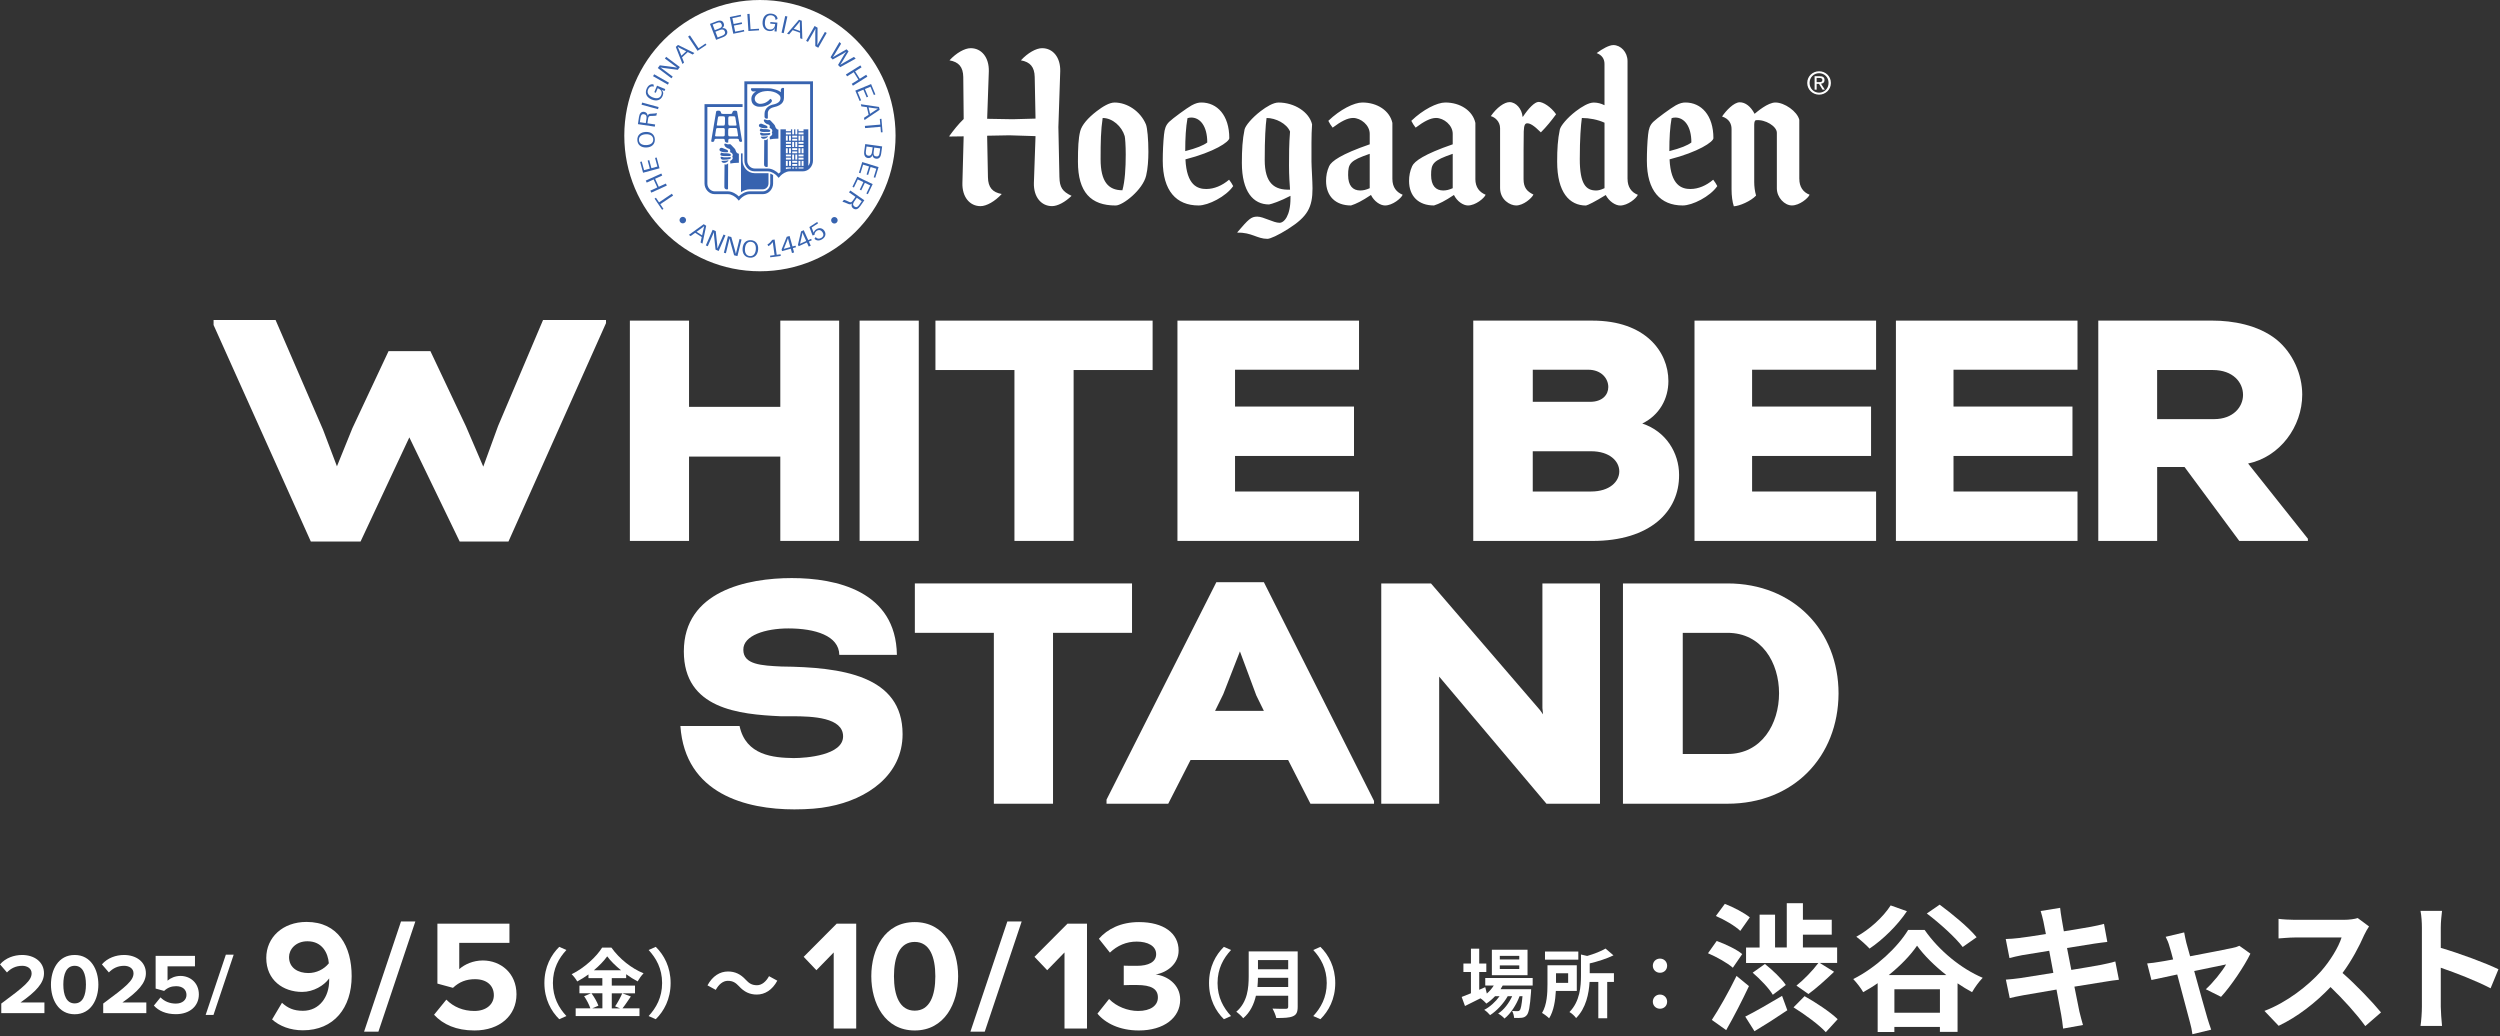 <?xml version="1.0" encoding="UTF-8"?>
<svg xmlns="http://www.w3.org/2000/svg" width="919" height="381" viewBox="0 0 919 381" fill="none">
  <rect x="0" y="0" width="919" height="381" fill="#333333" stroke="none"/>
  <g clip-path="url(#clip0_786_11863)">
    <path d="M279.35 99.72C306.887 99.72 329.21 77.397 329.21 49.86C329.21 22.323 306.887 0 279.35 0C251.813 0 229.49 22.323 229.49 49.86C229.49 77.397 251.813 99.72 279.35 99.72Z" fill="white"></path>
    <path d="M114.26 199.07L78.51 119.48V117.63H101.3L118.77 158L123.86 171.42L129.53 157.42L142.83 129.08H158.22L171.29 156.73L177.65 171.54L183.09 156.61L199.63 117.62H222.77V118.78L186.91 199.07H168.98L150.47 160.78L132.54 199.07H114.26Z" fill="white"></path>
    <path d="M231.54 198.84V117.86H253.29V149.56H286.84V117.86H308.47V198.84H286.84V167.84H253.29V198.84H231.54Z" fill="white"></path>
    <path d="M315.99 198.84V117.86H337.74V198.84H315.99Z" fill="white"></path>
    <path d="M372.91 198.84V136.02H343.87V117.86H423.7V136.02H394.66V198.84H372.91Z" fill="white"></path>
    <path d="M432.83 198.84V117.86H499.58V135.91H454V149.45H497.73V167.61H454V180.68H499.58V198.84H432.83Z" fill="white"></path>
    <path d="M541.57 198.84V117.86H585.42C604.85 117.86 613.3 129.31 613.3 140.07C613.3 146.55 610.06 152.57 603.7 155.69C612.49 158.58 617.23 166.57 617.23 174.55C617.35 188.09 606.47 198.85 585.42 198.85H541.57V198.84ZM563.44 147.71H584.5C589.13 147.71 591.21 145.05 591.21 142.27C591.21 139.15 588.67 135.91 583.81 135.91H563.45V147.71H563.44ZM563.44 180.68H584.84C591.78 180.68 595.25 176.98 595.25 173.28C595.25 169.58 591.78 165.88 584.84 165.88H563.44V180.69V180.68Z" fill="white"></path>
    <path d="M622.9 198.84V117.86H689.65V135.91H644.07V149.45H687.8V167.61H644.07V180.68H689.65V198.84H622.9Z" fill="white"></path>
    <path d="M696.94 198.84V117.86H763.69V135.91H718.11V149.45H761.84V167.61H718.11V180.68H763.69V198.84H696.94Z" fill="white"></path>
    <path d="M771.33 198.84V117.86H813.44C820.5 117.86 829.98 119.36 836.81 124.8C842.94 129.77 846.3 137.76 846.3 145.05C846.3 156.85 838.09 167.96 826.4 170.39L848.38 198.04V198.85H823.16L803.03 171.66H792.97V198.85H771.33V198.84ZM792.96 154.07H813.9C820.96 154.07 824.54 149.56 824.54 145.16C824.54 140.53 820.84 136.02 813.44 136.02H792.96V154.07Z" fill="white"></path>
    <path d="M250.11 266.87H271.86C274.17 277.74 284.35 278.55 291.76 278.67C296.39 278.67 309.92 277.63 309.92 270.69C309.92 263.75 298.82 263.29 291.18 263.29H286.9C271.75 262.6 251.38 260.63 251.38 239.46C251.38 217.25 274.75 212.5 291.06 212.5C307.37 212.5 329.35 217.24 329.7 240.73H308.53C308.41 233.67 299.62 231.01 289.79 231.01C281.46 231.01 273.13 233.56 273.25 238.88C273.25 244.32 279.96 244.66 287.25 245.01C309.34 245.24 331.79 248.25 331.79 269.88C331.79 284.92 318.83 293.83 304.72 296.49C301.37 297.18 296.97 297.53 291.99 297.53C274.52 297.53 251.85 291.98 250.11 266.87Z" fill="white"></path>
    <path d="M365.34 295.45V232.63H336.3V214.47H416.13V232.63H387.09V295.45H365.34Z" fill="white"></path>
    <path d="M406.76 295.45V293.95L447.13 214.01H464.6L505.09 294.41V295.45H481.72L473.51 279.37H437.65L429.44 295.45H406.77H406.76ZM446.67 261.32H464.6L461.82 255.65L455.8 239.46L449.67 255.19L446.66 261.32H446.67Z" fill="white"></path>
    <path d="M507.75 295.45V214.47H526.03L566.06 260.98L567.22 262.6L566.99 260.29V214.48H588.16V295.46H568.49L529.04 248.72V295.46H507.75V295.45Z" fill="white"></path>
    <path d="M596.6 295.45V214.47H635.01C659.3 214.47 675.85 231.82 675.85 254.96C675.73 278.1 659.42 295.45 635.01 295.45H596.6ZM618.58 277.17H635.01C647.62 277.17 653.98 266.06 653.98 254.84C653.98 243.62 647.62 232.63 635.01 232.63H618.58V277.17Z" fill="white"></path>
    <path d="M621.45 69.48C618.19 69.48 614.18 68.19 613.73 58.58C624.33 55.86 629.85 52.14 629.85 50.78C629.85 42.38 625.39 37.68 619.55 37.68C618.57 37.68 617.51 37.91 615.99 38.74C614.33 39.65 608.96 43.58 607.74 44.79C606.45 46.08 606.08 47.37 605.84 49.49C605.54 52.29 605.39 55.85 605.39 59.1C605.39 70.15 610.38 75.53 618.56 75.53C622.12 75.53 628.62 72.27 631.28 68.41C630.9 67.65 630.37 66.82 629.77 66.06C627.19 68.26 624.24 69.47 621.44 69.47M614.48 43.44C614.86 43.29 615.39 43.21 615.85 43.21C619.1 43.21 621.75 46.31 621.75 52.37C620.39 53.43 617.81 54.49 613.65 55.55C613.65 50.71 613.87 46.84 614.48 43.44ZM409.73 37.69C407.76 37.69 405.34 39.2 403.15 40.87C399.89 43.37 397.69 45.94 397.09 48.21C396.41 50.86 396.25 54.34 396.25 59.42C396.25 70.7 401.02 75.54 410.11 75.54C412.76 75.54 420.1 69.79 421.32 64.56C421.93 62.06 422.15 58.73 422.15 55.78C422.15 51.31 421.77 47 421.24 45.71C419.2 40.87 414.35 37.69 409.74 37.69M412.6 69.94C407.46 69.94 404.58 66.84 404.58 58.51C404.58 52.23 404.66 47.84 405.34 43.37C408.97 43.37 412.38 46.47 413.44 50.03C413.6 50.64 413.82 53.51 413.82 56.76C413.82 61.83 413.52 66.6 412.6 69.93M389.44 65.17L389.06 46.7L389.74 26.26C389.89 21.04 387.02 17.71 383.08 17.71C380.89 17.71 377.78 19.45 375.29 22.18C378.69 22.79 380.28 24.6 380.36 28.31L380.66 43.6L372.26 43.83L362.88 43.67L363.49 26.26C363.63 21.04 360.76 17.71 356.83 17.71C354.63 17.71 351.53 19.45 349.03 22.18C352.44 22.79 354.03 24.6 354.1 28.31L354.25 43.75C352.28 45.64 350.54 47.84 348.95 50.04L349.02 50.19L354.24 50.12L353.78 67.23C353.63 72.45 356.51 75.78 360.44 75.78C362.63 75.78 365.74 74.04 368.24 71.31C364.83 70.71 363.24 68.89 363.17 65.18L362.87 49.89L371.05 49.74L380.66 50.04L380.06 67.22C379.91 72.44 382.78 75.77 386.72 75.77C388.77 75.77 391.5 74.33 393.91 71.99C390.5 70.4 389.53 68.81 389.45 65.18M661.42 65.77V44.04C660.66 40.94 655.97 37.68 652.64 37.68C649.84 37.68 645.9 41.09 644.99 41.84C643.56 39.11 641.59 37.6 639.54 37.6C637.35 37.6 634.47 40.7 633.03 42.83C635.61 43.66 636.52 45.48 636.52 47.44V69.55C636.52 72.05 636.82 74.17 637.35 75.83C639.39 75.76 643.63 73.94 645.53 71.89C645.07 70.3 644.85 68.56 644.85 66.89V45.85C644.85 44.71 645.15 44.26 645.45 44.19C648.94 43.81 653.17 46.46 653.17 48.8V69.24C653.17 72.65 656.05 75.52 658.7 75.52C661.5 75.52 664.68 72.87 665.21 71.58C662.79 70.67 661.43 68.63 661.43 65.75M443.49 69.48C440.23 69.48 436.23 68.19 435.77 58.58C446.37 55.86 451.89 52.14 451.89 50.78C451.89 42.38 447.43 37.68 441.6 37.68C440.61 37.68 439.55 37.91 438.04 38.74C436.37 39.65 431 43.58 429.78 44.79C428.49 46.08 428.12 47.37 427.89 49.49C427.59 52.29 427.43 55.85 427.43 59.1C427.43 70.15 432.42 75.53 440.6 75.53C444.16 75.53 450.67 72.27 453.32 68.41C452.94 67.65 452.41 66.82 451.81 66.06C449.23 68.26 446.28 69.47 443.48 69.47M436.52 43.44C436.9 43.29 437.43 43.21 437.89 43.21C441.15 43.21 443.79 46.31 443.79 52.37C442.42 53.43 439.85 54.49 435.69 55.55C435.69 50.71 435.92 46.84 436.52 43.44ZM482.32 45.71C481.26 41.17 475.82 37.69 469.98 37.69C468.08 37.69 465.59 39.2 463.4 40.87C460.14 43.37 457.79 46.25 457.5 47.61C456.74 51.25 456.51 54.95 456.51 59.87C456.51 70.54 460.75 75.16 466.5 75.16C467.41 75.01 470.67 73.95 474.38 71.98V72.89C474.38 79.33 472.03 81.9 470.36 81.9C468.09 81.9 464.46 79.63 462.18 79.63C459.9 79.63 459 80.54 454.84 85.38L454.92 85.53C460.06 85.38 462.11 87.8 465.9 87.8C466.88 87.8 469.84 86.52 473.62 84.09C480.66 79.63 482.48 76.22 482.48 69.25C482.48 66.75 482.1 61.22 482.1 59.41C482.1 55.47 482.02 49.49 482.32 45.71ZM474.22 69.71C468.39 69.94 464.91 67.29 464.91 58.81C464.91 50.79 465.21 46.17 465.59 43.37C468.92 43.37 473.01 45.41 474.22 48.37C473.84 52.83 473.84 57.15 473.84 60.78C473.84 64.72 474.06 67.37 474.22 69.71ZM542.35 65.77V45.18C541.37 40.71 536.82 37.68 531.29 37.68C528.27 37.68 523.11 40.25 518.8 44.42C519.26 45.33 519.78 46.16 520.39 46.92C523.41 44.65 525.84 43.36 527.88 43.36C530.76 43.36 534.02 46.01 534.02 49.19V53.05C523.49 56.68 519.94 59.26 519.11 61.07C518.28 62.89 517.97 64.7 517.97 66.52C517.97 72.05 521.37 75.53 527.13 75.53C529.02 74.93 531.06 73.94 534.47 71.67C535.6 74.01 537.87 75.53 539.61 75.53C542.41 75.53 545.59 72.88 546.12 71.59C543.92 70.68 542.34 68.94 542.34 65.76M534.02 69.18C532.65 69.79 531.6 70.02 530.54 70.02C527.81 70.02 526.07 68.28 526.07 64.34C526.07 60.1 526.76 59.04 534.02 56.54V69.18ZM511.84 65.77V45.18C510.86 40.71 506.31 37.68 500.79 37.68C497.77 37.68 492.61 40.25 488.29 44.42C488.75 45.33 489.27 46.16 489.88 46.92C492.91 44.65 495.34 43.36 497.38 43.36C500.26 43.36 503.51 46.01 503.51 49.19V53.05C492.99 56.68 489.43 59.26 488.6 61.07C487.77 62.89 487.46 64.7 487.46 66.52C487.46 72.05 490.87 75.53 496.63 75.53C498.52 74.93 500.56 73.94 503.97 71.67C505.11 74.01 507.38 75.53 509.12 75.53C511.92 75.53 515.1 72.88 515.62 71.59C513.43 70.68 511.84 68.94 511.84 65.76M503.51 69.18C502.15 69.79 501.09 70.02 500.03 70.02C497.3 70.02 495.57 68.28 495.57 64.34C495.57 60.1 496.25 59.04 503.51 56.54V69.18ZM598.28 65.77V22.47C598.28 19.14 595.78 16.57 593.06 16.57C591.55 16.57 589.05 17.93 586.93 19.52C588.83 20.2 589.81 21.64 589.81 23.46V38.68C588.59 38.07 587.31 37.7 585.87 37.7C583.98 37.7 581.49 39.21 579.29 40.88C576.03 43.38 573.69 46.26 573.39 47.62C572.63 51.26 572.41 54.74 572.41 59.43C572.41 70.78 576.95 75.55 583.01 75.55C583.77 75.4 586.34 74.11 590.27 71.69C591.49 74.03 593.83 75.55 595.57 75.55C598.37 75.55 601.55 72.9 602.07 71.61C599.65 70.7 598.29 68.66 598.29 65.78M589.81 69.18C588.3 69.86 587.54 70.02 586.71 70.02C582.92 70.02 580.73 67.52 580.73 58.51C580.73 50.79 581.11 46.17 581.49 43.37C584.21 43.37 587.39 43.98 589.82 45.11V69.18H589.81ZM565.59 37.46C564.15 37.46 561.88 39.81 559.83 42.91H559.69C559.46 40.03 557.27 37.54 554.91 37.54C553.02 37.54 550.21 39.51 548.02 42.69C549.53 43.07 551.43 44.66 551.43 47.15V69.1C551.43 73.49 555.14 75.53 557.33 75.53C559.99 75.53 563.08 72.88 563.69 71.52C561.35 70.38 560.06 69.02 560.06 65.84C560.06 56.68 560.06 51.91 560.13 48.28C560.21 45.86 560.67 45.33 561.42 45.33C562.4 45.33 563.69 45.94 566.42 48.66C568.54 46.54 570.36 44.27 572.02 42C570.12 39.28 567.25 37.46 565.59 37.46Z" fill="white"></path>
    <path d="M664.34 30.49C664.34 28.02 666.33 26.2 668.7 26.2C671.07 26.2 673.04 28.02 673.04 30.49C673.04 32.96 671.03 34.8 668.7 34.8C666.37 34.8 664.34 32.98 664.34 30.49ZM668.7 34.07C670.65 34.07 672.18 32.55 672.18 30.48C672.18 28.41 670.65 26.91 668.7 26.91C666.75 26.91 665.2 28.44 665.2 30.48C665.2 32.52 666.74 34.07 668.7 34.07ZM667.8 32.97H667.05V28.01H668.93C670.11 28.01 670.69 28.44 670.69 29.42C670.69 30.31 670.13 30.69 669.4 30.78L670.81 32.96H669.96L668.66 30.82H667.8V32.96V32.97ZM668.68 30.19C669.32 30.19 669.89 30.14 669.89 29.38C669.89 28.77 669.34 28.66 668.81 28.66H667.79V30.2H668.68V30.19Z" fill="white"></path>
    <path d="M241.12 72.67L242.27 74.38L246.98 71.21L247.43 71.89L242.72 75.06L243.89 76.79L243.39 77.12L240.62 73.01L241.12 72.68V72.67Z" fill="#3763AF"></path>
    <path d="M237.39 66.38L243.1 63.78L243.44 64.52L240.82 65.72L242.16 68.66L244.78 67.47L245.12 68.22L239.41 70.82L239.07 70.07L241.62 68.91L240.28 65.97L237.73 67.13L237.39 66.39V66.38Z" fill="#3763AF"></path>
    <path d="M236.76 62.55L238.88 61.98L238.08 59.02L238.66 58.86L239.46 61.82L241.66 61.23L240.8 58.05L241.38 57.89L242.45 61.87L236.39 63.5L235.32 59.52L235.9 59.36L236.76 62.54V62.55Z" fill="#3763AF"></path>
    <path d="M237.6 54.22C235.61 54.29 234.34 53.21 234.28 51.47C234.22 49.71 235.42 48.57 237.41 48.5C239.4 48.43 240.66 49.5 240.72 51.25C240.78 53 239.59 54.15 237.6 54.22ZM237.44 49.35C235.78 49.41 234.84 50.19 234.88 51.45C234.92 52.69 235.91 53.4 237.57 53.34C239.22 53.28 240.17 52.51 240.13 51.26C240.09 50.01 239.09 49.29 237.44 49.35Z" fill="#3763AF"></path>
    <path d="M241.45 41.53L241.31 42.46C240.91 42.6 239.92 42.62 239.15 42.63C238.59 42.65 238.34 42.92 238.24 43.63L237.99 45.33L240.83 45.75L240.71 46.56L234.5 45.64L234.89 43.01C235.08 41.71 235.7 40.95 236.82 41.12C237.54 41.23 238.01 41.77 238.08 42.54C238.27 42.03 238.62 41.83 239.12 41.82C240.56 41.77 241.12 41.69 241.45 41.51V41.53ZM236.71 41.98C235.96 41.87 235.59 42.32 235.47 43.17L235.21 44.93L237.39 45.25L237.65 43.5C237.78 42.65 237.49 42.1 236.71 41.98Z" fill="#3763AF"></path>
    <path d="M235.83 38.49L236.04 37.7L242.1 39.35L241.89 40.14L235.83 38.49Z" fill="#3763AF"></path>
    <path d="M244.56 32.73L244.26 33.46L243.11 32.98C243.79 33.49 244 34.25 243.59 35.24C242.95 36.8 241.4 37.34 239.55 36.58C237.68 35.81 236.99 34.32 237.68 32.67C238.23 31.33 239.27 30.76 240.23 31.04L240.36 31.85C239.41 31.55 238.63 31.95 238.24 32.9C237.75 34.09 238.33 35.13 239.89 35.78C241.44 36.42 242.59 36.12 243.06 34.98C243.49 33.94 243.17 33.11 242.1 32.58L241.76 32.44L241.07 34.11L240.53 33.88L241.52 31.49L244.56 32.75V32.73Z" fill="#3763AF"></path>
    <path d="M240.06 28.01L240.46 27.3L245.91 30.41L245.51 31.12L240.06 28.01Z" fill="#3763AF"></path>
    <path d="M244.89 20.89L249.91 24.66L249.16 25.66L244.05 25.01C243.61 24.95 243.19 24.86 242.77 24.77L247.29 28.16L246.82 28.78L241.8 25.01L242.55 24.01L247.61 24.66C248.05 24.72 248.49 24.8 248.92 24.89L244.41 21.51L244.88 20.89H244.89Z" fill="#3763AF"></path>
    <path d="M252.82 19.14L250.71 21.09L251.46 22.99L250.88 23.53L248.42 17.25L249.22 16.51L255.25 19.48L254.64 20.05L252.82 19.14ZM252.25 18.85L250.21 17.83C249.85 17.64 249.48 17.45 249.14 17.25C249.3 17.61 249.47 17.98 249.63 18.35L250.48 20.48L252.25 18.84V18.85Z" fill="#3763AF"></path>
    <path d="M259.36 16L259.69 16.5L256.42 18.68L252.94 13.46L253.62 13L256.77 17.72L259.35 16H259.36Z" fill="#3763AF"></path>
    <path d="M267.25 11.29C267.64 12.31 267.04 13.17 265.71 13.69L263.24 14.64L260.98 8.78L263.44 7.83C264.78 7.31 265.64 7.57 266.03 8.59C266.31 9.32 266.13 9.92 265.44 10.35C266.29 10.2 266.96 10.55 267.25 11.29ZM261.96 9.04L262.75 11.1L264.3 10.5C265.19 10.16 265.56 9.69 265.28 8.95C264.99 8.2 264.46 8.07 263.58 8.41L261.96 9.03V9.04ZM266.43 11.55C266.14 10.81 265.5 10.68 264.66 11.01L262.98 11.66L263.8 13.78L265.45 13.14C266.28 12.82 266.75 12.35 266.44 11.55H266.43Z" fill="#3763AF"></path>
    <path d="M269.22 6.68L269.67 8.83L272.67 8.2L272.79 8.79L269.79 9.41L270.25 11.65L273.47 10.98L273.59 11.57L269.56 12.41L268.28 6.26L272.31 5.42L272.43 6.01L269.21 6.68H269.22Z" fill="#3763AF"></path>
    <path d="M279 10.55L279.04 11.15L275.12 11.4L274.72 5.14L275.54 5.09L275.9 10.76L279 10.56V10.55Z" fill="#3763AF"></path>
    <path d="M285.49 11.6L284.71 11.53L284.82 10.29C284.53 11.09 283.87 11.52 282.81 11.42C281.13 11.27 280.15 9.96 280.33 7.96C280.51 5.95 281.73 4.85 283.51 5.01C284.95 5.14 285.81 5.96 285.82 6.96L285.08 7.33C285.08 6.33 284.47 5.71 283.45 5.61C282.16 5.49 281.34 6.36 281.19 8.05C281.04 9.72 281.67 10.72 282.9 10.83C284.02 10.93 284.72 10.38 284.91 9.2L284.94 8.84L283.14 8.68L283.19 8.09L285.77 8.32L285.47 11.6H285.49Z" fill="#3763AF"></path>
    <path d="M288.64 5.89L289.44 6.06L288.1 12.19L287.3 12.02L288.64 5.89Z" fill="#3763AF"></path>
    <path d="M294.11 12.03L291.4 11.08L290.07 12.64L289.32 12.38L293.71 7.26L294.73 7.62L294.94 14.34L294.15 14.07L294.1 12.03H294.11ZM294.09 11.39L294.03 9.11C294.03 8.7 294.03 8.29 294.03 7.89C293.79 8.2 293.54 8.52 293.28 8.84L291.8 10.59L294.08 11.38L294.09 11.39Z" fill="#3763AF"></path>
    <path d="M303.9 12.11L300.79 17.56L299.7 16.94V11.79C299.72 11.34 299.76 10.92 299.8 10.49L297 15.4L296.33 15.01L299.44 9.56L300.53 10.18L300.51 15.29C300.51 15.73 300.48 16.18 300.44 16.62L303.23 11.73L303.9 12.11Z" fill="#3763AF"></path>
    <path d="M314.56 21.55L308.85 24.69L308.06 23.88L310.29 20.1C310.54 19.73 310.8 19.36 311.06 18.99C310.69 19.24 310.31 19.5 309.93 19.74L306.1 21.88L305.3 21.06L308.58 15.44L309.19 16.07L306.81 20.01C306.6 20.37 306.38 20.72 306.15 21.06C306.48 20.84 306.83 20.62 307.19 20.41L311.19 18.12L311.92 18.87L309.55 22.78C309.33 23.14 309.09 23.5 308.85 23.84C309.22 23.61 309.58 23.39 309.95 23.17L313.92 20.91L314.53 21.54L314.56 21.55Z" fill="#3763AF"></path>
    <path d="M318.85 28.17L313.53 31.5L313.1 30.81L315.54 29.28L313.83 26.54L311.39 28.07L310.95 27.37L316.27 24.04L316.71 24.74L314.34 26.22L316.05 28.96L318.42 27.48L318.85 28.17Z" fill="#3763AF"></path>
    <path d="M319.97 31.89L317.94 32.73L319.12 35.56L318.57 35.79L317.39 32.96L315.28 33.84L316.54 36.88L315.99 37.11L314.41 33.31L320.21 30.9L321.79 34.7L321.24 34.93L319.98 31.89H319.97Z" fill="#3763AF"></path>
    <path d="M319.3 42.19L318.66 39.39L316.63 39.1L316.45 38.32L323.12 39.31L323.36 40.37L317.78 44.13L317.59 43.32L319.29 42.19H319.3ZM319.83 41.84L321.73 40.58C322.07 40.36 322.43 40.14 322.76 39.94C322.37 39.9 321.96 39.86 321.56 39.81L319.29 39.49L319.83 41.84Z" fill="#3763AF"></path>
    <path d="M323.83 48.66L323.66 46.61L318 47.09L317.93 46.28L323.59 45.8L323.42 43.72L324.02 43.67L324.44 48.61L323.84 48.66H323.83Z" fill="#3763AF"></path>
    <path d="M319.05 58.09C317.97 57.94 317.5 57 317.7 55.58L318.06 52.96L324.28 53.82L323.92 56.43C323.72 57.85 323.08 58.48 322.01 58.33C321.23 58.22 320.79 57.77 320.75 56.97C320.47 57.79 319.84 58.2 319.05 58.1V58.09ZM319.21 57.24C320 57.35 320.42 56.85 320.54 55.95L320.79 54.16L318.54 53.85L318.3 55.6C318.18 56.48 318.36 57.12 319.22 57.24H319.21ZM323.57 54.55L321.38 54.25L321.15 55.89C321.02 56.83 321.25 57.39 322.03 57.5C322.83 57.61 323.19 57.21 323.32 56.27L323.56 54.56L323.57 54.55Z" fill="#3763AF"></path>
    <path d="M322.13 62.03L320.03 61.38L319.12 64.31L318.55 64.13L319.46 61.2L317.28 60.53L316.31 63.68L315.74 63.5L316.96 59.57L322.96 61.42L321.74 65.35L321.17 65.17L322.14 62.02L322.13 62.03Z" fill="#3763AF"></path>
    <path d="M319.9 68.16L317.92 67.21L316.59 69.98L316.05 69.72L317.38 66.95L315.32 65.96L313.9 68.93L313.36 68.67L315.14 64.96L320.8 67.68L319.02 71.39L318.48 71.13L319.9 68.16Z" fill="#3763AF"></path>
    <path d="M309.67 74.23L310.21 73.45C310.63 73.5 311.52 73.92 312.22 74.25C312.73 74.48 313.07 74.35 313.48 73.76L314.46 72.35L312.1 70.71L312.57 70.03L317.73 73.61L316.22 75.79C315.47 76.87 314.59 77.28 313.65 76.63C313.05 76.21 312.87 75.52 313.16 74.8C312.76 75.17 312.36 75.19 311.9 74.99C310.59 74.4 310.05 74.22 309.67 74.23ZM314.12 75.93C314.74 76.36 315.28 76.12 315.76 75.42L316.77 73.96L314.96 72.7L313.95 74.15C313.46 74.86 313.47 75.48 314.12 75.93Z" fill="#3763AF"></path>
    <path d="M250.14 80.08C250.6 79.6 251.36 79.59 251.83 80.05C252.31 80.51 252.32 81.27 251.86 81.74C251.39 82.22 250.64 82.24 250.16 81.78C249.68 81.32 249.67 80.56 250.14 80.08Z" fill="#3763AF"></path>
    <path d="M257.96 87.14L255.55 85.58L253.89 86.78L253.22 86.35L258.69 82.41L259.6 83L258.22 89.58L257.52 89.13L257.95 87.14H257.96ZM258.1 86.52L258.58 84.29C258.67 83.89 258.77 83.49 258.87 83.11C258.56 83.36 258.25 83.61 257.92 83.86L256.07 85.21L258.1 86.52Z" fill="#3763AF"></path>
    <path d="M266.69 86.51L264.18 92.26L263.03 91.76L262.49 86.64C262.45 86.19 262.44 85.77 262.43 85.34L260.17 90.52L259.46 90.21L261.97 84.46L263.12 84.96L263.65 90.04C263.69 90.48 263.71 90.93 263.72 91.37L265.97 86.21L266.68 86.52L266.69 86.51Z" fill="#3763AF"></path>
    <path d="M272.59 88.05L271.08 94.14L269.86 93.84L268.47 88.88C268.36 88.45 268.28 88.03 268.2 87.61L266.84 93.1L266.09 92.91L267.6 86.82L268.82 87.12L270.2 92.04C270.32 92.46 270.41 92.9 270.5 93.34L271.85 87.87L272.6 88.06L272.59 88.05Z" fill="#3763AF"></path>
    <path d="M272.98 91.29C273.13 89.3 274.33 88.16 276.08 88.29C277.83 88.42 278.84 89.74 278.69 91.73C278.54 93.72 277.35 94.86 275.59 94.72C273.85 94.59 272.83 93.28 272.98 91.29ZM277.84 91.66C277.97 90 277.28 88.98 276.03 88.89C274.79 88.8 273.98 89.7 273.85 91.36C273.72 93.01 274.39 94.04 275.64 94.13C276.89 94.23 277.71 93.31 277.84 91.66Z" fill="#3763AF"></path>
    <path d="M286.93 93.47L287.01 94.07L283.16 94.59L283.08 93.99L284.72 93.77L284.07 88.99C283.66 89.55 283.11 90.12 282.47 90.5L282.1 89.89C282.94 89.37 283.4 88.82 283.89 88.17L284.75 88.05L285.51 93.66L286.92 93.47H286.93Z" fill="#3763AF"></path>
    <path d="M292.59 90.89L291.47 91.2L291.91 92.8L291.13 93.02L290.69 91.42L287.48 92.31L287.32 91.72L289.21 87.04L290.25 86.75L291.32 90.61L292.44 90.3L292.6 90.89H292.59ZM290.53 90.83L289.86 88.42C289.78 88.14 289.71 87.85 289.65 87.56C289.53 87.9 289.41 88.27 289.28 88.6L288.12 91.49L290.53 90.82V90.83Z" fill="#3763AF"></path>
    <path d="M298.41 88.32L297.35 88.8L298.03 90.31L297.29 90.65L296.61 89.14L293.58 90.52L293.33 89.97L294.47 85.06L295.45 84.62L297.1 88.27L298.16 87.79L298.41 88.34V88.32ZM296.36 88.58L295.33 86.31C295.21 86.05 295.09 85.77 294.99 85.49C294.93 85.85 294.86 86.23 294.79 86.58L294.09 89.62L296.36 88.59V88.58Z" fill="#3763AF"></path>
    <path d="M303.07 84.9C303.72 85.9 303.51 87.11 302.28 87.91C301.2 88.61 300.15 88.56 299.39 87.78L299.86 87.12C300.36 87.83 301.19 87.91 301.95 87.42C302.76 86.9 302.88 86.15 302.36 85.36C301.86 84.59 301.05 84.32 300.22 84.86C299.68 85.21 299.38 85.84 299.41 86.36L298.69 86.55L297.52 83.46L300.4 81.59L300.73 82.09L298.36 83.63L299.1 85.54C299.24 85.06 299.58 84.61 300.09 84.28C301.16 83.58 302.36 83.8 303.08 84.9H303.07Z" fill="#3763AF"></path>
    <path d="M305.86 81.8C305.4 81.32 305.41 80.57 305.89 80.11C306.37 79.65 307.12 79.67 307.58 80.14C308.05 80.63 308.03 81.38 307.55 81.84C307.07 82.3 306.32 82.29 305.85 81.8H305.86Z" fill="#3763AF"></path>
    <path d="M298.62 29.22H272.94V37.55H258.29V67.44C258.29 69.65 260.06 72.02 262.71 72.02H267.59C268.62 72.02 269.89 72.84 270.41 73.44L270.9 74L271.57 74.76L272.25 74L272.75 73.44C273.28 72.84 274.55 72.02 275.58 72.02H280.46C283.1 72.02 284.88 69.65 284.88 67.44V64.92C284.95 64.98 285 65.05 285.06 65.11L285.56 65.67L286.23 66.43L286.9 65.67L287.41 65.11C287.94 64.51 289.21 63.69 290.23 63.69H295.12C297.76 63.69 299.54 61.32 299.54 59.11V30.12V29.22H298.64H298.62Z" fill="white"></path>
    <path d="M267.73 58.87C267.39 59.07 266.62 59.1 266.03 59.1C265.68 59.1 265.63 59.18 265.21 59.13C265.26 59.52 265.51 59.88 266.21 59.88C266.91 59.88 267.87 59.32 267.73 58.88M272.39 70.65C273.29 70.07 274.43 69.59 275.6 69.59H280.48C280.95 69.59 281.46 69.37 281.84 69C282.26 68.59 282.5 68.02 282.5 67.41V63.68C282.42 63.68 282.34 63.66 282.27 63.66H277.39C276.15 63.66 275.01 63.14 274.17 62.18C273.42 61.32 272.98 60.19 272.98 59.08V56.39H272.39V70.64V70.65ZM267.24 55.97C267.62 55.97 267.59 55.86 267.62 55.67C267.66 55.47 267.54 55.2 267.21 55.06C266.87 54.92 265.85 54.48 265.5 54.37C265.13 54.26 264.68 54.39 264.53 54.75C264.2 55.56 265.31 55.81 265.78 55.91C266.25 56.02 266.86 55.97 267.24 55.97ZM268.51 57.74C268.2 57.82 267.09 57.85 266.27 57.85C265.79 57.85 265.54 57.63 265.27 57.63C265 57.63 264.77 57.71 264.94 58.15C265.11 58.6 265.38 58.71 265.94 58.71C266.5 58.71 267.66 58.66 268.24 58.46C268.82 58.27 268.66 57.96 268.52 57.74M271.61 59.81V56.49C271.25 56.49 271.09 56.36 270.8 56.08C270.52 55.81 270.42 55.19 270.27 54.92C270.14 54.65 269.78 54.34 269.52 54.06C269.27 53.78 268.69 53.15 268.52 53.04C268.36 52.93 267.94 53.07 267.6 53.07C267.26 53.07 266.58 52.62 266.33 52.87C266.08 53.12 266.44 53.73 266.71 54.01C266.99 54.29 267.46 54.56 267.99 54.68C268.51 54.79 268.49 55.43 268.37 55.93C269.45 56.29 269.54 57.09 269.18 57.59C269.18 57.59 269.35 57.81 269.35 58.12C269.35 58.43 269.07 58.84 268.41 59.17L268.47 60.11C269.22 59.94 270.35 59.86 271.6 59.83M265.16 57.21C265.38 57.29 265.88 57.38 266.24 57.38C266.6 57.38 267.62 57.36 268.09 57.36C268.56 57.36 268.65 57.16 268.65 56.89C268.65 56.62 268.12 56.45 267.76 56.4C267.39 56.34 266.79 56.34 266.15 56.34C265.77 56.34 265.35 56.15 265.24 56.12C265.12 56.09 264.93 56.25 264.82 56.59C264.72 56.92 264.94 57.14 265.16 57.22M266.53 60.46C266.44 60.44 266.38 60.41 266.34 60.38L266.27 68.55C266.25 68.91 266.31 69.16 266.45 69.31C266.59 69.46 266.74 69.56 266.92 69.6C267.09 69.64 267.24 69.65 267.39 69.61C267.53 69.57 267.61 69.53 267.62 69.48L267.66 59.99C267.63 60.04 267.6 60.09 267.56 60.13C267.41 60.3 267.24 60.4 267.05 60.45C266.87 60.5 266.7 60.5 266.54 60.46M280.56 50.24C280.19 50.24 280.14 50.32 279.72 50.27C279.77 50.65 280.03 51.02 280.72 51.02C281.41 51.02 282.38 50.47 282.24 50.02C281.91 50.21 281.13 50.24 280.56 50.24ZM283.02 48.88C282.72 48.96 281.61 48.99 280.78 48.99C280.3 48.99 280.05 48.77 279.78 48.77C279.51 48.77 279.29 48.85 279.45 49.3C279.62 49.74 279.9 49.85 280.45 49.85C281 49.85 282.16 49.79 282.75 49.6C283.33 49.4 283.16 49.1 283.03 48.88M284.79 46.05C284.66 45.77 284.29 45.47 284.05 45.19C283.8 44.91 283.21 44.27 283.05 44.16C282.87 44.05 282.46 44.18 282.13 44.18C281.8 44.18 281.11 43.74 280.86 43.99C280.61 44.24 280.97 44.85 281.24 45.13C281.52 45.41 281.99 45.68 282.52 45.8C283.05 45.91 283.02 46.55 282.91 47.05C283.99 47.41 284.07 48.21 283.71 48.71C283.71 48.71 283.88 48.93 283.88 49.24C283.88 49.55 283.6 49.95 282.94 50.29L283 51.23C283.74 51.06 284.89 50.98 286.14 50.95V47.63C285.77 47.63 285.61 47.49 285.33 47.21C285.06 46.93 284.95 46.32 284.8 46.05M276.52 33.55C276.7 33.64 276.94 33.67 277.25 33.62L277.95 33.55C277.77 33.66 277.61 33.78 277.46 33.9C277.07 34.21 276.76 34.57 276.54 34.97C276.31 35.37 276.2 35.81 276.2 36.28C276.2 37.73 276.79 38.84 278.61 39.21C279.94 39.32 280.62 39.19 281.37 38.95C282.11 38.71 282.68 38.41 283.09 38.05C283.33 37.84 283.5 37.66 283.6 37.51C283.7 37.36 283.75 37.21 283.75 37.07C283.76 36.93 283.74 36.81 283.67 36.72C283.6 36.63 283.54 36.55 283.46 36.5C283.38 36.44 283.31 36.4 283.24 36.38C283.17 36.36 283.13 36.34 283.11 36.34C282.69 36.91 282.12 37.37 281.39 37.73C280.8 38.02 280.1 38.17 279.27 38.18C279.12 38.16 278.71 38.07 278.59 38.01C277.81 37.61 277.43 37.03 277.43 36.28C277.43 35.86 277.55 35.49 277.81 35.15C278.06 34.82 278.4 34.53 278.83 34.27C279.26 34.02 279.75 33.82 280.31 33.67C280.87 33.52 281.57 33.5 282.19 33.45C283.79 33.45 285.01 34.01 285.01 34.01C285.38 34.13 285.67 34.38 285.96 34.56C286.25 34.74 286.48 34.96 286.66 35.2C286.83 35.44 286.92 35.73 286.92 36.06C286.92 36.9 286.49 37.53 285.62 37.96C285.31 38.11 284.95 38.24 284.55 38.34C284.28 38.38 284.02 38.44 283.78 38.52C283.21 38.7 282.73 38.94 282.32 39.25C281.92 39.56 281.61 39.94 281.38 40.39C281.15 40.83 281.04 41.32 281.04 41.84V43.02C281.06 43.15 281.11 43.26 281.18 43.33C281.31 43.47 281.46 43.56 281.62 43.6C281.77 43.64 281.92 43.64 282.06 43.6C282.16 43.57 282.23 43.54 282.26 43.51V41.4C282.33 40.82 282.62 40.34 283.15 39.95C283.51 39.68 283.96 39.5 284.49 39.39C285.29 39.23 285.98 38.99 286.54 38.66C287.62 38.04 288.16 37.17 288.18 36.04L288.21 32.43C288.15 32.37 288.05 32.32 287.9 32.3C287.75 32.28 287.61 32.3 287.45 32.38C287.3 32.45 287.19 32.57 287.1 32.75C287.01 32.92 286.98 33.17 287.03 33.48L287.07 33.88C287.01 33.84 286.96 33.8 286.9 33.76C286.53 33.5 286.1 33.28 285.63 33.11C285.16 32.93 284.69 32.82 284.22 32.69C283.42 32.47 282.61 32.42 281.95 32.44H281.96L276.2 32.41C276.13 32.47 276.09 32.57 276.07 32.72C276.06 32.87 276.07 33.01 276.15 33.16C276.22 33.31 276.35 33.43 276.52 33.52M298.62 29.89H273.63V59.08C273.63 60.97 275.14 62.99 277.37 62.99H282.25C283.55 62.99 284.97 63.95 285.57 64.63L286.06 65.19L286.23 65.38L286.4 65.19L286.9 64.63C287.51 63.95 288.94 62.99 290.23 62.99H295.11C297.35 62.99 298.85 60.97 298.85 59.08V30.11V29.88H298.62V29.89ZM295.38 61.93C295.28 61.94 295.2 61.95 295.1 61.95H290.22C289.77 61.95 289.33 62.04 288.89 62.18V61.53H290.75V61.96H291.21V61.53H291.91V61.96H292.37V61.53H293.07V61.96H293.53V61.53H295.38V61.94V61.93ZM288.89 48.7H290.74V49.4H288.89V48.7ZM290.75 51.71H290.05V49.86H290.75V51.71ZM289.58 51.71H288.89V49.86H289.58V51.71ZM290.75 52.87H288.9V52.18H290.75V52.87ZM290.75 54.03H288.9V53.33H290.75V54.03ZM290.75 56.35H290.05V54.5H290.75V56.35ZM289.58 56.35H288.89V54.5H289.58V56.35ZM290.75 57.5H288.9V56.8H290.75V57.5ZM290.75 58.66H288.9V57.96H290.75V58.66ZM290.75 60.98H290.05V59.13H290.75V60.98ZM289.58 60.98H288.89V59.13H289.58V60.98ZM293.06 51.71H291.21V51.02H293.06V51.71ZM291.21 49.86H293.06V50.55H291.21V49.86ZM293.06 54.03H292.36V52.18H293.06V54.03ZM291.91 54.03H291.21V52.18H291.91V54.03ZM293.06 55.19H291.21V54.49H293.06V55.19ZM293.06 56.35H291.21V55.65H293.06V56.35ZM293.06 58.66H292.36V56.81H293.06V58.66ZM291.91 58.66H291.21V56.81H291.91V58.66ZM293.06 59.82H291.21V59.12H293.06V59.82ZM293.06 60.98H291.21V60.28H293.06V60.98ZM293.53 59.13H294.23V60.98H293.53V59.13ZM295.38 60.98H294.68V59.13H295.38V60.98ZM295.38 58.66H293.53V57.96H295.38V58.66ZM295.38 57.5H293.53V56.8H295.38V57.5ZM293.53 54.49H294.23V56.34H293.53V54.49ZM295.38 56.35H294.68V54.5H295.38V56.35ZM295.38 54.03H293.53V53.33H295.38V54.03ZM295.38 52.87H293.53V52.18H295.38V52.87ZM293.53 49.86H294.23V51.71H293.53V49.86ZM295.38 51.71H294.68V49.86H295.38V51.71ZM295.38 49.4H293.53V48.7H295.38V49.4ZM297.8 59.09C297.8 59.83 297.54 60.47 297.13 60.95V47.55H295.38V48.24H293.53V47.54H293.07V49.39H292.37V47.54H291.91V49.39H291.21V47.54H290.75V48.24H288.89V47.54H286.9V63.23C286.64 63.43 286.42 63.63 286.24 63.81C285.49 63.04 283.87 61.94 282.26 61.94H277.38C276.08 61.94 274.69 60.79 274.69 59.08V30.94H297.8V59.08V59.09ZM281.75 47.11C282.13 47.11 282.11 47 282.13 46.8C282.16 46.61 282.05 46.33 281.72 46.19C281.39 46.05 280.36 45.61 280 45.5C279.64 45.39 279.19 45.52 279.03 45.89C278.7 46.69 279.81 46.94 280.28 47.06C280.75 47.17 281.36 47.11 281.74 47.11M272.26 52.18C272.39 52.18 272.52 52.15 272.63 52.09C272.74 52.03 272.8 51.97 272.8 51.93L271 41.16C270.99 40.97 270.91 40.85 270.79 40.78C270.67 40.71 270.45 40.68 270.15 40.68C269.85 40.68 269.66 40.72 269.54 40.81C269.43 40.89 269.33 41.02 269.26 41.19L269.16 41.5C269.12 41.65 269.05 41.75 268.94 41.8C268.83 41.85 268.66 41.88 268.43 41.88H265.8C265.57 41.88 265.39 41.85 265.29 41.8C265.18 41.75 265.11 41.64 265.07 41.5L264.97 41.19C264.9 41.02 264.8 40.89 264.69 40.81C264.57 40.72 264.37 40.68 264.08 40.68C263.77 40.68 263.56 40.72 263.44 40.78C263.32 40.85 263.24 40.98 263.23 41.16L261.42 51.93C261.42 51.93 261.49 52.03 261.6 52.09C261.71 52.15 261.83 52.18 261.97 52.18C262.11 52.18 262.25 52.13 262.39 52.03C262.52 51.93 262.61 51.73 262.65 51.42V51.37C262.68 51.24 262.74 51.15 262.83 51.1C262.92 51.06 263.04 51.03 263.22 51.02H265.71C265.95 51.02 266.11 51.05 266.22 51.1C266.32 51.15 266.37 51.26 266.39 51.4L266.45 51.71V51.89C266.48 51.97 266.52 52.05 266.57 52.1C266.72 52.26 266.88 52.36 267.06 52.41C267.24 52.45 267.4 52.46 267.55 52.41C267.61 52.4 267.66 52.38 267.7 52.36V51.7L267.75 51.39C267.76 51.24 267.82 51.14 267.92 51.09C268.02 51.03 268.19 51.01 268.43 51.01H271.03C271.21 51.01 271.34 51.04 271.42 51.09C271.52 51.14 271.57 51.23 271.6 51.36V51.41C271.64 51.72 271.73 51.92 271.87 52.02C272.01 52.12 272.15 52.17 272.29 52.17M266.44 49.45L266.39 49.76C266.38 49.91 266.32 50.01 266.22 50.06C266.12 50.11 265.95 50.14 265.71 50.14H263.34C263.16 50.14 263.04 50.12 262.97 50.08C262.9 50.04 262.87 49.96 262.87 49.85L263.21 47.68L263.25 47.45C263.27 47.3 263.33 47.2 263.43 47.15C263.53 47.1 263.7 47.07 263.94 47.07H265.81C266.01 47.07 266.15 47.1 266.23 47.15C266.33 47.21 266.38 47.31 266.4 47.45L266.44 47.63L266.42 49.45H266.44ZM266.47 45.5L266.42 45.8C266.41 45.95 266.35 46.05 266.25 46.1C266.15 46.15 265.99 46.18 265.74 46.18H265.37H263.85C263.73 46.18 263.64 46.15 263.59 46.12C263.52 46.08 263.49 46 263.5 45.89L263.89 43.41L263.95 43.12C263.97 42.97 264.04 42.87 264.13 42.82C264.22 42.78 264.35 42.75 264.53 42.74H265.78C266.01 42.74 266.18 42.77 266.28 42.82C266.38 42.88 266.44 42.98 266.46 43.12L266.51 43.42L266.49 45.49L266.47 45.5ZM267.71 43.43L267.76 43.12C267.77 42.97 267.83 42.87 267.94 42.82C268.04 42.77 268.2 42.74 268.45 42.74H269.7C269.88 42.74 270.01 42.77 270.1 42.82C270.2 42.88 270.26 42.98 270.28 43.12L270.35 43.41L270.74 45.89C270.74 46 270.72 46.08 270.64 46.12C270.59 46.15 270.5 46.17 270.38 46.18H268.45C268.21 46.18 268.04 46.15 267.94 46.1C267.84 46.04 267.78 45.94 267.77 45.8L267.71 45.49V43.43ZM271.24 50.08C271.17 50.12 271.05 50.14 270.87 50.14H268.41C268.18 50.14 268.01 50.11 267.9 50.06C267.8 50 267.75 49.9 267.73 49.76L267.68 49.45V47.75H267.69L267.75 47.44C267.75 47.29 267.82 47.19 267.92 47.14C268.01 47.09 268.15 47.07 268.34 47.06H270.24C270.48 47.06 270.65 47.09 270.75 47.14C270.85 47.2 270.92 47.3 270.93 47.44L270.98 47.67L271.32 49.84C271.32 49.95 271.3 50.03 271.22 50.07M283.14 67.48C283.14 69.19 281.75 70.34 280.44 70.34H275.57C273.95 70.34 272.33 71.43 271.58 72.2C270.83 71.43 269.21 70.34 267.6 70.34H262.72C261.42 70.34 260.03 69.19 260.03 67.48V39.33H272.97V38.28H258.98V67.47C258.98 69.35 260.48 71.37 262.72 71.37H267.6C268.9 71.37 270.32 72.33 270.92 73.01L271.41 73.57L271.58 73.76L271.75 73.57L272.25 73.01C272.86 72.33 274.29 71.37 275.58 71.37H280.45C282.69 71.37 284.19 69.35 284.19 67.47V64.34C283.87 64.13 283.51 63.95 283.14 63.82V67.47V67.48ZM279.67 48.35C279.9 48.44 280.4 48.52 280.75 48.52C281.1 48.52 282.13 48.49 282.6 48.49C283.07 48.49 283.15 48.29 283.15 48.02C283.15 47.75 282.63 47.58 282.27 47.53C281.91 47.47 281.3 47.47 280.66 47.47C280.28 47.47 279.85 47.27 279.74 47.24C279.63 47.21 279.44 47.38 279.33 47.71C279.22 48.04 279.44 48.26 279.66 48.35M281.61 51.48C281.45 51.52 281.29 51.52 281.16 51.48C281.04 51.45 280.97 51.41 280.94 51.37L280.87 60.31C280.85 60.67 280.91 60.92 281.05 61.07C281.19 61.22 281.35 61.32 281.52 61.36C281.69 61.4 281.84 61.4 281.99 61.36C282.14 61.32 282.21 61.28 282.22 61.23V50.78C282.21 50.94 282.15 51.07 282.07 51.16C281.93 51.31 281.78 51.4 281.62 51.44" fill="#3763AF"></path>
    <path d="M0.47 368.91C9.1 362.55 11.62 360.37 11.62 357.78C11.62 355.95 9.95 355.03 8.18 355.03C5.81 355.03 3.98 355.98 2.56 357.47L0 354.5C2.05 352.13 5.18 351.05 8.12 351.05C12.61 351.05 16.17 353.58 16.17 357.78C16.17 361.39 13.21 364.52 7.55 368.5H16.33V372.43H0.47V368.91Z" fill="white"></path>
    <path d="M27.45 351.05C33.45 351.05 36.16 356.49 36.16 361.93C36.16 367.37 33.45 372.84 27.45 372.84C21.45 372.84 18.73 367.37 18.73 361.93C18.73 356.49 21.41 351.05 27.45 351.05ZM27.45 355.03C24.41 355.03 23.28 358.03 23.28 361.92C23.28 365.81 24.42 368.85 27.45 368.85C30.48 368.85 31.59 365.81 31.59 361.92C31.59 358.03 30.45 355.03 27.45 355.03Z" fill="white"></path>
    <path d="M37.93 368.91C46.56 362.55 49.08 360.37 49.08 357.78C49.08 355.95 47.41 355.03 45.64 355.03C43.27 355.03 41.44 355.98 40.02 357.47L37.46 354.5C39.51 352.13 42.64 351.05 45.58 351.05C50.07 351.05 53.63 353.58 53.63 357.78C53.63 361.39 50.67 364.52 45.01 368.5H53.79V372.43H37.94V368.91H37.93Z" fill="white"></path>
    <path d="M59.01 366.64C60.46 368.13 62.41 368.92 64.63 368.92C67.13 368.92 68.55 367.49 68.55 365.75C68.55 363.82 67.16 362.52 64.75 362.52C63.01 362.52 61.59 363.06 60.33 364.26L57.21 363.4V351.38H71.67V355.23H61.59V360.49C62.7 359.51 64.41 358.75 66.34 358.75C69.91 358.75 73.1 361.28 73.1 365.55C73.1 369.82 69.76 372.81 64.67 372.81C61 372.81 58.36 371.61 56.56 369.66L59.02 366.62L59.01 366.64Z" fill="white"></path>
    <path d="M83.02 350.94H85.9L78.48 373.08H75.6L83.02 350.94Z" fill="white"></path>
    <path d="M103.65 368.62C105.73 370.53 107.93 371.57 111.34 371.57C117.53 371.57 121 366.31 121 360.47V359.66C119.15 362.26 115.28 364.63 111.06 364.63C104.12 364.63 97.88 360.35 97.88 352.14C97.88 344.62 103.89 338.9 112.68 338.9C124.36 338.9 129.27 347.92 129.27 358.85C129.27 370.47 122.74 378.74 111.35 378.74C106.67 378.74 102.73 377.18 100.02 374.75L103.66 368.62H103.65ZM113.02 346.01C108.63 346.01 106.25 349.07 106.25 351.79C106.25 355.9 109.66 357.69 113.36 357.69C116.25 357.69 119.08 356.36 120.88 354.11C120.59 350.41 118.51 346.01 113.02 346.01Z" fill="white"></path>
    <path d="M147.41 338.73H152.68L139.1 379.25H133.83L147.41 338.73Z" fill="white"></path>
    <path d="M164.08 367.47C166.74 370.19 170.33 371.63 174.37 371.63C178.94 371.63 181.54 369.03 181.54 365.85C181.54 362.32 179 359.95 174.6 359.95C171.42 359.95 168.82 360.93 166.51 363.13L160.79 361.57V339.54H187.27V346.59H168.82V356.25C170.84 354.46 173.97 353.07 177.49 353.07C184.02 353.07 189.86 357.69 189.86 365.5C189.86 373.31 183.73 378.8 174.42 378.8C167.71 378.8 162.86 376.6 159.56 373.02L164.07 367.47H164.08Z" fill="white"></path>
    <path d="M200.12 361.36C200.12 355.43 202.59 350.99 205.58 348.06L208.21 349.22C205.44 352.21 203.25 356.04 203.25 361.36C203.25 366.68 205.44 370.51 208.21 373.5L205.58 374.66C202.59 371.72 200.12 367.29 200.12 361.36Z" fill="white"></path>
    <path d="M231.91 366.29C230.86 367.81 229.78 369.5 228.81 370.67H235.07V373.5H211.62V370.67H217.02C216.6 369.42 215.69 367.57 214.72 366.21L217.24 365.13H213V362.3H221.42V359.56H216.32V358.2C215.02 359.14 213.6 360.03 212.19 360.78C211.77 360 210.86 358.81 210.14 358.12C214.85 355.82 219.29 351.66 221.34 348.34H224.75C227.74 352.53 232.21 356.02 236.58 357.79C235.75 358.62 235 359.73 234.39 360.76C233 360.04 231.56 359.13 230.18 358.13V359.57H224.89V362.31H233.43V365.14H224.89V370.68H227.91L226.11 369.93C227.02 368.63 228.13 366.6 228.74 365.14L231.9 366.3L231.91 366.29ZM217.42 365.13C218.47 366.54 219.55 368.43 219.97 369.7L217.7 370.67H221.44V365.13H217.42ZM228.31 356.68C226.26 355.02 224.43 353.22 223.21 351.55C222.02 353.21 220.3 355.01 218.3 356.68H228.31Z" fill="white"></path>
    <path d="M246.52 361.36C246.52 367.29 244.05 371.73 241.06 374.66L238.43 373.5C241.2 370.51 243.39 366.68 243.39 361.36C243.39 356.04 241.2 352.21 238.43 349.22L241.06 348.06C244.05 351 246.52 355.43 246.52 361.36Z" fill="white"></path>
    <path d="M271.66 362.55C270.47 361.3 269.47 360.55 267.53 360.55C265.76 360.55 264.18 361.91 263.12 363.88L260.07 362.22C261.93 358.78 264.64 357.12 267.61 357.12C270.24 357.12 272.27 358.12 274.15 360.17C275.34 361.45 276.37 362.17 278.28 362.17C280.05 362.17 281.63 360.81 282.69 358.84L285.74 360.5C283.88 363.94 281.17 365.6 278.2 365.6C275.57 365.6 273.54 364.6 271.66 362.55Z" fill="white"></path>
    <path d="M306.47 350.12L300.11 356.65L295.43 351.73L307.57 339.53H314.74V378.1H306.47V350.11V350.12Z" fill="white"></path>
    <path d="M336.25 338.96C347.24 338.96 352.21 348.91 352.21 358.85C352.21 368.79 347.24 378.8 336.25 378.8C325.26 378.8 320.29 368.8 320.29 358.85C320.29 348.9 325.21 338.96 336.25 338.96ZM336.25 346.25C330.7 346.25 328.62 351.74 328.62 358.86C328.62 365.98 330.7 371.52 336.25 371.52C341.8 371.52 343.83 365.97 343.83 358.86C343.83 351.75 341.75 346.25 336.25 346.25Z" fill="white"></path>
    <path d="M370.3 338.73H375.57L361.99 379.25H356.72L370.3 338.73Z" fill="white"></path>
    <path d="M391.31 350.12L384.95 356.65L380.27 351.73L392.41 339.53H399.58V378.1H391.31V350.11V350.12Z" fill="white"></path>
    <path d="M407.71 367.24C410.37 370.02 414.59 371.63 418.35 371.63C423.03 371.63 425.64 369.61 425.64 366.66C425.64 363.54 423.27 362.09 417.89 362.09C416.27 362.09 413.67 362.09 413.09 362.15V354.98C413.78 355.04 416.39 355.04 417.89 355.04C422.17 355.04 425 353.65 425 350.76C425 347.69 421.88 346.13 417.83 346.13C414.07 346.13 410.72 347.58 408 350.18L403.95 345.09C407.07 341.56 411.93 338.96 418.69 338.96C427.71 338.96 433.26 343.01 433.26 349.43C433.26 354.29 429.1 357.47 424.82 358.22C428.75 358.63 433.84 361.69 433.84 367.47C433.84 374.12 427.88 378.8 418.63 378.8C411.52 378.8 406.26 376.08 403.42 372.61L407.7 367.23L407.71 367.24Z" fill="white"></path>
    <path d="M444.44 361.36C444.44 355.43 446.91 350.99 449.9 348.06L452.53 349.22C449.76 352.21 447.57 356.04 447.57 361.36C447.57 366.68 449.76 370.51 452.53 373.5L449.9 374.66C446.91 371.72 444.44 367.29 444.44 361.36Z" fill="white"></path>
    <path d="M477.03 370.09C477.03 372.09 476.56 373.03 475.28 373.58C473.95 374.16 472.01 374.22 469.16 374.22C468.97 373.25 468.3 371.67 467.77 370.76C469.71 370.87 472.04 370.84 472.65 370.84C473.32 370.84 473.54 370.62 473.54 370.04V366.02H461.68C460.96 369.13 459.57 372.15 457 374.31C456.5 373.62 455.17 372.4 454.45 371.93C458.64 368.35 459.02 363.06 459.02 358.85V349.73H477.03V370.1V370.09ZM473.54 362.83V359.45H462.43C462.4 360.5 462.35 361.67 462.24 362.83H473.55H473.54ZM462.43 352.93V356.31H473.54V352.93H462.43Z" fill="white"></path>
    <path d="M490.84 361.36C490.84 367.29 488.37 371.73 485.38 374.66L482.75 373.5C485.52 370.51 487.71 366.68 487.71 361.36C487.71 356.04 485.52 352.21 482.75 349.22L485.38 348.06C488.37 351 490.84 355.43 490.84 361.36Z" fill="white"></path>
    <path d="M552.38 362.3C552.16 362.74 551.88 363.19 551.6 363.63H562.85C562.85 363.63 562.82 364.38 562.8 364.76C562.41 370.17 561.97 372.38 561.22 373.19C560.69 373.83 560.08 374.05 559.39 374.13C558.75 374.21 557.7 374.24 556.59 374.19C556.53 373.41 556.26 372.31 555.84 371.62C556.73 371.7 557.45 371.7 557.81 371.7C558.2 371.7 558.42 371.64 558.64 371.4C559.03 370.98 559.36 369.57 559.67 366.21H558.59C557.45 369.32 555.29 372.67 553.05 374.41C552.5 373.77 551.55 373.03 550.72 372.58C552.83 371.25 554.68 368.78 555.88 366.2H554.24C552.74 368.86 550.17 371.64 547.76 373.16C547.23 372.52 546.37 371.69 545.6 371.22C547.65 370.19 549.78 368.25 551.25 366.2H549.59C548.59 367.25 547.51 368.2 546.37 368.92C545.96 368.39 544.9 367.42 544.21 366.98C542.22 367.98 540.22 368.98 538.53 369.81L537.31 366.48C538.25 366.12 539.42 365.65 540.72 365.12V357.3H537.95V354.2H540.72V348.74H543.76V354.2H546.37V357.3H543.76V363.84L545.98 362.87L546.56 365.23C547.56 364.37 548.42 363.37 549.11 362.29H545.98V359.52H563.41V362.29H552.38V362.3ZM561.52 358.48H548.41V349.12H561.52V358.48ZM558.48 351.38H551.33V352.71H558.48V351.38ZM558.48 354.87H551.33V356.2H558.48V354.87Z" fill="white"></path>
    <path d="M571.93 364.27C571.76 367.65 571.18 371.61 569.46 374.33C568.93 373.78 567.58 372.75 566.85 372.36C568.68 369.4 568.85 365.07 568.85 361.88V354.84H579.63V364.26H571.92L571.93 364.27ZM580.19 352.77H567.94V349.78H580.19V352.77ZM571.99 357.78V361.3H576.45V357.78H571.99ZM593.28 360.95H590.81V374.31H587.54V360.95H584.33C584.08 365.19 583.05 370.57 579.37 374.25C578.93 373.56 577.71 372.42 576.93 372.03C580.78 368.12 581.17 362.63 581.17 358.53V350.88L583.44 351.41C586.02 350.66 588.59 349.66 590.2 348.69L593.11 351.19C590.59 352.41 587.37 353.44 584.38 354.15V357.75H593.28V360.94V360.95Z" fill="white"></path>
    <path d="M607.58 355.01C607.58 353.49 608.74 352.38 610.21 352.38C611.68 352.38 612.84 353.49 612.84 355.01C612.84 356.53 611.68 357.59 610.21 357.59C608.74 357.59 607.58 356.48 607.58 355.01ZM607.58 368.23C607.58 366.71 608.74 365.6 610.21 365.6C611.68 365.6 612.84 366.71 612.84 368.23C612.84 369.75 611.68 370.81 610.21 370.81C608.74 370.81 607.58 369.7 607.58 368.23Z" fill="white"></path>
    <path d="M636.99 355.74C635.06 354.02 631.06 351.78 627.86 350.41L631.06 345.9C634.2 347.02 638.41 348.99 640.44 350.72L636.99 355.74ZM642.92 362.49C640.38 367.87 637.39 373.7 634.55 378.67L629.27 374.92C631.81 371.07 635.46 364.67 638.35 358.74L642.91 362.49H642.92ZM639.73 342.2C637.9 340.42 633.95 338.09 630.75 336.72L634.05 332.26C637.14 333.43 641.2 335.56 643.23 337.23L639.73 342.2ZM641.55 373.7C644.95 372.03 650.12 369.03 655.09 366.09L657.02 371.37C653.06 374.06 648.6 376.9 644.95 379.08L641.55 373.7ZM646.83 348.29V336.22H652.51V348.29H656.82V332.01H662.75V338.1H673.35V343.58H662.75V348.3H675.33V353.98H668.94L674.21 357.23C671.12 360.22 667.57 363.37 664.78 365.4L660.37 362.31C663.01 360.23 666.41 356.73 668.43 353.99H641.85V348.31H646.82L646.83 348.29ZM648.8 354.37C651.54 356.55 654.94 359.75 656.46 362.08L651.69 365.68C650.32 363.35 647.07 359.95 644.28 357.56L648.79 354.36L648.8 354.37ZM663.36 366.19C667.37 368.42 672.9 372.07 675.53 374.66L671.17 379.43C668.79 376.79 663.46 372.89 659.3 370.3L663.36 366.19Z" fill="white"></path>
    <path d="M707.49 341.84C712.82 349.5 720.93 356.09 728.84 359.44C727.37 360.96 726 362.89 724.93 364.72C723.15 363.76 721.38 362.69 719.6 361.47V379.32H713.11V377.49H696.37V379.37H690.23V361.42C688.51 362.64 686.73 363.7 684.9 364.72C684.14 363.3 682.47 361.17 681.25 359.9C689.67 355.69 697.68 348.08 701.44 341.84H707.48H707.49ZM701 334.95C697.5 340.22 692.02 345.5 687.25 348.7C686.19 347.53 683.75 345.35 682.38 344.34C687.2 341.7 692.17 337.24 695.01 332.83L700.99 334.96L701 334.95ZM715.46 358.43C711.15 355.03 707.24 351.18 704.71 347.63C702.28 351.18 698.62 354.98 694.31 358.43H715.46ZM713.12 372.28V363.66H696.38V372.28H713.12ZM721.49 348.13C718.85 344.63 713.07 339.41 708.3 335.8L713.02 332.55C717.64 335.95 723.67 340.92 726.61 344.52L721.49 348.12V348.13Z" fill="white"></path>
    <path d="M778.89 360.16C777.57 360.26 775.49 360.62 773.56 360.92C771.13 361.33 767.02 361.98 762.55 362.69C763.36 366.85 764.07 370.25 764.38 371.82C764.74 373.34 765.24 375.17 765.7 376.79L758.4 378.11C758.15 376.18 757.99 374.46 757.69 372.99C757.44 371.52 756.78 368.02 755.97 363.76C750.8 364.62 746.03 365.43 743.85 365.84C741.67 366.25 739.94 366.6 738.78 366.91L737.36 360.11C738.73 360.06 741.01 359.75 742.64 359.55C744.97 359.2 749.69 358.43 754.81 357.62L753.29 349.5C748.83 350.21 744.92 350.87 743.35 351.12C741.57 351.47 740.21 351.78 738.68 352.18L737.31 345.18C738.93 345.13 740.45 345.03 742.03 344.83C743.81 344.63 747.71 344.07 752.07 343.36C751.66 341.23 751.31 339.56 751.16 338.74C750.86 337.32 750.5 336.1 750.15 334.89L757.3 333.72C757.45 334.73 757.6 336.46 757.86 337.68C757.96 338.39 758.27 340.06 758.67 342.35C762.98 341.64 766.84 341.03 768.66 340.68C770.28 340.38 772.21 339.97 773.43 339.61L774.65 346.25C773.53 346.35 771.5 346.66 769.98 346.86L759.84 348.48L761.41 356.54C765.97 355.78 770.13 355.12 772.42 354.66C774.4 354.25 776.28 353.85 777.59 353.44L778.91 360.14L778.89 360.16Z" fill="white"></path>
    <path d="M810.85 363.65C813.44 361.32 816.94 357.01 818.31 354.52C817.09 354.77 812.07 355.79 806.59 356.95C808.52 363.9 810.65 371.71 811.46 374.35C811.76 375.26 812.42 377.49 812.83 378.51L805.93 380.18C805.78 378.86 805.42 377.19 805.02 375.77C804.26 373.03 802.18 365.17 800.35 358.22C796.09 359.13 792.39 359.89 790.87 360.25L789.3 354.16C790.92 354.01 792.29 353.86 793.97 353.55C794.68 353.45 796.51 353.14 798.84 352.69C798.33 350.71 797.88 349.09 797.52 347.97C797.17 346.65 796.66 345.43 796.1 344.37L802.9 342.75C803.1 343.97 803.41 345.29 803.71 346.6L805.08 351.52C811.52 350.3 818.62 348.93 820.6 348.48C821.51 348.33 822.48 348.02 823.19 347.67L827.25 350.56C825.12 355.02 820 362.63 816.45 366.44L810.87 363.65H810.85Z" fill="white"></path>
    <path d="M870.85 340.58C870.44 341.14 869.53 342.71 869.07 343.72C867.35 347.68 864.51 353.1 861.11 357.67C866.13 362.03 872.27 368.52 875.26 372.17L869.48 377.19C866.18 372.63 861.47 367.45 856.7 362.84C851.32 368.52 844.58 373.8 837.63 377.09L832.41 371.61C840.58 368.52 848.44 362.38 853.2 357.05C856.55 353.25 859.64 348.22 860.76 344.62H843.57C841.44 344.62 838.65 344.92 837.59 344.97V337.77C838.96 337.97 842.05 338.13 843.57 338.13H861.42C863.65 338.13 865.68 337.83 866.69 337.47L870.85 340.56V340.58Z" fill="white"></path>
    <path d="M915.54 363.3C910.32 360.56 902.71 357.62 897.23 355.74V370.09C897.23 371.56 897.48 375.11 897.69 377.14H889.78C890.08 375.16 890.29 372.12 890.29 370.09V340.98C890.29 339.15 890.14 336.62 889.78 334.84H897.69C897.49 336.62 897.23 338.85 897.23 340.98V348.44C904.03 350.42 913.77 354.02 918.43 356.3L915.54 363.3Z" fill="white"></path>
  </g>
  <defs>
    <clipPath id="clip0_786_11863">
      <rect width="918.44" height="380.19" fill="white"></rect>
    </clipPath>
  </defs>
</svg>
